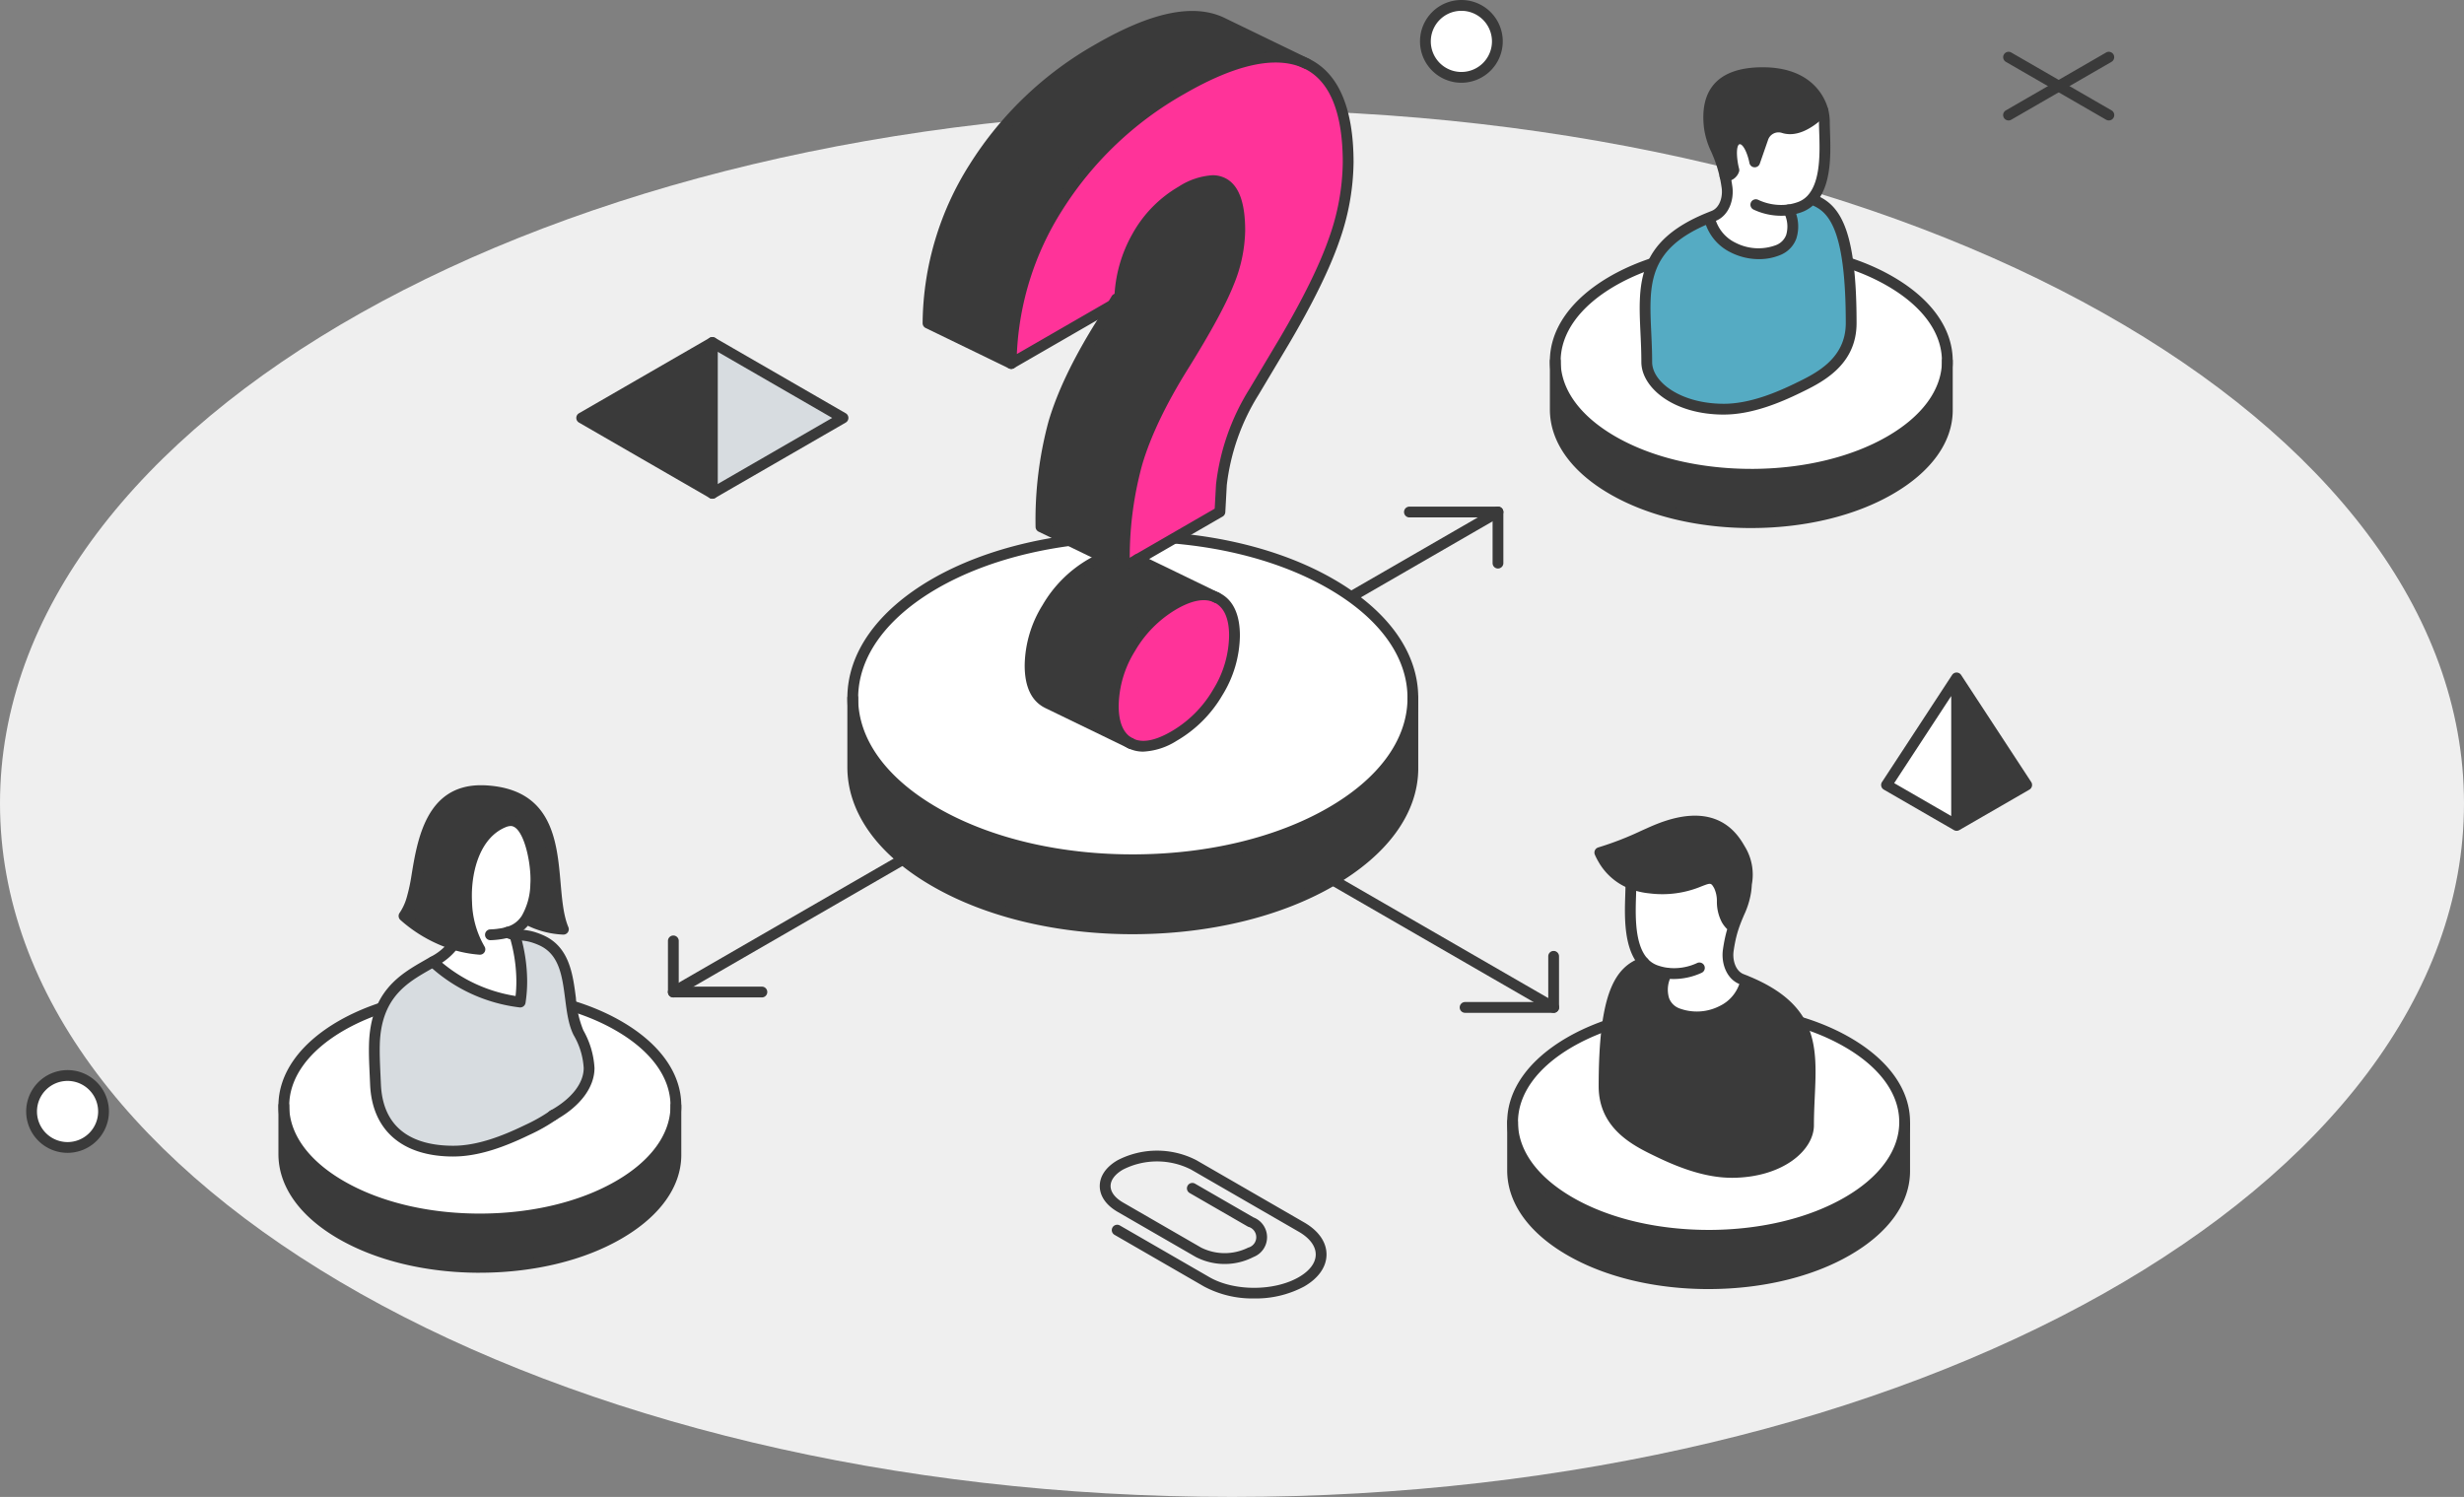 <svg xmlns="http://www.w3.org/2000/svg" width="503.531" height="305.934" viewBox="0 0 503.531 305.934">
  <rect x="0" y="0" width="503.531" height="305.934" fill="#808080" stroke="none"/>
  <g id="Grupo_5739" data-name="Grupo 5739" transform="translate(-261.083 -3993.239)">
    <path id="Trazado_21650" data-name="Trazado 21650" d="M251.765,0C390.812,0,503.531,63.46,503.531,141.742S390.812,283.483,251.765,283.483,0,220.023,0,141.742,112.719,0,251.765,0Z" transform="translate(261.083 4015.689)" fill="#efefef"/>
    <g id="Grupo_5550" data-name="Grupo 5550" transform="translate(266.433 3993.24)">
      <path id="Trazado_20419" data-name="Trazado 20419" d="M252.443,603.142a1.1,1.1,0,0,1-.551-2.058l49.9-28.808a1.1,1.1,0,1,1,1.1,1.91l-49.9,28.809a1.094,1.094,0,0,1-.55.147" transform="translate(-120.194 -399.297)" fill="#3a3a3a"/>
      <path id="Trazado_20420" data-name="Trazado 20420" d="M270.536,599.431H252.443a1.1,1.1,0,0,1-1.1-1.1V587.882a1.1,1.1,0,0,1,2.206,0v9.343h16.991a1.1,1.1,0,0,1,0,2.206" transform="translate(-120.194 -395.586)" fill="#3a3a3a"/>
      <path id="Trazado_20421" data-name="Trazado 20421" d="M336.182,555.744a1.1,1.1,0,0,1-.553-2.058l63.572-36.7a1.1,1.1,0,0,1,1.1,1.91l-63.572,36.7a1.1,1.1,0,0,1-.55.148" transform="translate(-98.985 -413.301)" fill="#3a3a3a"/>
      <path id="Trazado_20422" data-name="Trazado 20422" d="M390.562,529.488a1.1,1.1,0,0,1-1.1-1.1v-9.343H372.469a1.1,1.1,0,0,1,0-2.206h18.094a1.1,1.1,0,0,1,1.1,1.1v10.446a1.1,1.1,0,0,1-1.1,1.1" transform="translate(-89.794 -413.3)" fill="#3a3a3a"/>
      <path id="Trazado_20423" data-name="Trazado 20423" d="M408.831,607.248a1.1,1.1,0,0,1-.55-.148l-63.572-36.7a1.1,1.1,0,0,1,1.1-1.91l63.571,36.7a1.1,1.1,0,0,1-.551,2.058" transform="translate(-96.686 -400.256)" fill="#3a3a3a"/>
      <path id="Trazado_20424" data-name="Trazado 20424" d="M399.64,601.942H381.547a1.1,1.1,0,0,1,0-2.206h16.992v-9.343a1.1,1.1,0,1,1,2.2,0v10.446a1.1,1.1,0,0,1-1.1,1.1" transform="translate(-87.495 -394.95)" fill="#3a3a3a"/>
      <path id="Trazado_20438" data-name="Trazado 20438" d="M353.293,652.068a20.922,20.922,0,0,1-10.237-2.445l-18.294-10.561a1.1,1.1,0,1,1,1.1-1.909l18.293,10.56c5.037,2.909,13.233,2.909,18.27,0,2.232-1.288,3.46-2.935,3.46-4.637s-1.228-3.349-3.46-4.637L340.4,625.721a15.367,15.367,0,0,0-13.885,0c-1.646.95-2.552,2.147-2.552,3.371s.906,2.421,2.552,3.371l15.968,9.219a10.782,10.782,0,0,0,9.591,0,2.2,2.2,0,0,0,0-4.264l-11.956-6.9a1.1,1.1,0,0,1,1.1-1.911l11.956,6.9a4.337,4.337,0,0,1,0,8.085,12.861,12.861,0,0,1-11.8,0l-15.968-9.219c-2.356-1.36-3.655-3.236-3.655-5.281s1.3-3.922,3.655-5.281a17.546,17.546,0,0,1,16.091,0l22.029,12.718c2.943,1.7,4.563,4.024,4.563,6.547s-1.62,4.848-4.563,6.547a20.93,20.93,0,0,1-10.238,2.445" transform="translate(-102.359 -386.701)" fill="#3a3a3a"/>
      <path id="Trazado_20439" data-name="Trazado 20439" d="M476.149,502.973v.331c-.066,5.816-4.046,11.609-11.734,16.042-7.683,4.448-17.705,6.7-27.783,6.779-10.426.081-20.911-2.184-28.864-6.779-7.832-4.514-11.742-10.432-11.742-16.358v-9.873c0,5.925,3.91,11.836,11.742,16.358,7.953,4.6,18.438,6.852,28.864,6.771,10.078-.081,20.1-2.331,27.783-6.771s11.6-10.227,11.734-16.057Z" transform="translate(-83.549 -419.308)" fill="#3a3a3a"/>
      <path id="Trazado_20440" data-name="Trazado 20440" d="M476.149,497.773v.316c-.132,5.831-4.046,11.623-11.734,16.058s-17.705,6.69-27.783,6.772c-10.426.079-20.911-2.177-28.864-6.772-7.832-4.522-11.742-10.432-11.742-16.358s3.91-11.845,11.727-16.368c15.66-9.021,41.023-9.021,56.669.022,7.837,4.516,11.742,10.425,11.727,16.329" transform="translate(-83.549 -423.983)" fill="#fff"/>
      <path id="Trazado_20441" data-name="Trazado 20441" d="M436.3,522.241c-10.895,0-21.124-2.451-28.864-6.922-7.927-4.578-12.292-10.727-12.292-17.313s4.36-12.74,12.277-17.322c15.945-9.185,41.862-9.175,57.773.021,7.933,4.571,12.295,10.708,12.277,17.285a1.447,1.447,0,0,0,0,.341c-.147,6.471-4.509,12.5-12.286,16.988-7.568,4.375-17.628,6.832-28.324,6.918l-.562,0m-.008-46.265c-10.054,0-20.107,2.206-27.769,6.62-7.205,4.168-11.174,9.641-11.174,15.41s3.974,11.236,11.189,15.4c7.539,4.355,17.6,6.69,28.3,6.623,10.321-.084,19.995-2.436,27.241-6.623,7.083-4.084,11.054-9.456,11.183-15.127,0-.045.005-.089.01-.133a1.34,1.34,0,0,1-.01-.16c.014-5.751-3.954-11.212-11.174-15.371-7.66-4.427-17.729-6.641-27.8-6.641" transform="translate(-83.771 -424.2)" fill="#3a3a3a"/>
      <path id="Trazado_20442" data-name="Trazado 20442" d="M436.3,527.455c-10.883,0-21.113-2.453-28.86-6.928-7.927-4.571-12.292-10.719-12.292-17.314V493.34a1.1,1.1,0,0,1,2.206,0v9.873c0,5.773,3.974,11.243,11.189,15.4,7.547,4.36,17.619,6.733,28.305,6.631,10.323-.083,20-2.438,27.239-6.629,7.149-4.122,11.12-9.485,11.184-15.1,0-.216,0-10.194,0-10.194a1.1,1.1,0,1,1,2.2,0c0,1.687,0,10.106,0,10.218-.073,6.425-4.437,12.458-12.286,16.983-7.565,4.38-17.625,6.84-28.324,6.927H436.3" transform="translate(-83.771 -419.535)" fill="#3a3a3a"/>
      <path id="Trazado_20443" data-name="Trazado 20443" d="M444.7,466.714c4.387,1.57,8.082,5.426,8.082,25.321,0,8.076-6.8,11.281-10.975,13.307-4.783,2.318-9.972,4.277-15.046,4.277-9.694,0-15.756-5.024-15.756-9.646,0-13.01-3.6-22.826,12.781-29.5l.063.148c1.46,6.3,9.094,8.554,14.028,6.471,3.327-1.412,3.639-5.107,2.117-8.2a11.03,11.03,0,0,0,2.228-.546,6.133,6.133,0,0,0,2.478-1.633" transform="translate(-79.838 -425.995)" fill="#55abc3"/>
      <path id="Trazado_20444" data-name="Trazado 20444" d="M437.347,472.546c1.523,3.093,1.211,6.789-2.117,8.2-4.934,2.084-12.568-.173-14.028-6.469l-.063-.148c.277-.112.554-.226.845-.337,2.2-.841,3.107-3.543,2.775-5.882-.118-.845-.257-1.613-.409-2.3a1.765,1.765,0,0,0,1.813-1.191s-1.53-5.785.886-6.353,3.37,4.665,3.37,4.665l1.7-4.893a3.359,3.359,0,0,1,4.193-2.077c1.731.548,4.36.139,8.055-3.459a9.213,9.213,0,0,1,.291,2.3c0,3.73.949,11.916-2.608,15.764A6.135,6.135,0,0,1,439.576,472a11.139,11.139,0,0,1-2.228.546" transform="translate(-77.188 -429.646)" fill="#fff"/>
      <path id="Trazado_20445" data-name="Trazado 20445" d="M427.074,459.638c-2.415.568-.886,6.353-.886,6.353a1.764,1.764,0,0,1-1.812,1.191c-1.045-4.769-2.761-6.437-3.183-9.827-.79-6.374,1.515-11.281,10.885-11.281,7.785,0,11.342,3.924,12.318,7.8-3.7,3.6-6.325,4.007-8.055,3.46a3.359,3.359,0,0,0-4.195,2.077l-1.7,4.893s-.962-5.225-3.37-4.665" transform="translate(-77.211 -431.223)" fill="#3a3a3a"/>
      <path id="Trazado_20446" data-name="Trazado 20446" d="M426.99,516.173c-10.415,0-16.86-5.58-16.86-10.749,0-2.045-.091-4.018-.179-5.926-.463-10.053-.863-18.734,13.651-24.593,0,0,.618-.251.862-.345,1.691-.647,2.332-2.9,2.078-4.7-.109-.779-.241-1.526-.393-2.223a27.1,27.1,0,0,0-1.746-5.192,16.608,16.608,0,0,1-1.455-4.734c-.486-3.932.213-6.995,2.079-9.106,2-2.265,5.333-3.413,9.9-3.413,10.386,0,12.872,6.606,13.387,8.629a10.531,10.531,0,0,1,.323,2.578c0,.567.023,1.238.048,1.983.129,3.906.318,9.6-2.029,13.322,4.64,2.35,7.456,8.121,7.456,25.78,0,8.678-7.172,12.154-11.456,14.232l-.14.068c-3.884,1.882-9.72,4.386-15.526,4.386m7.937-68.772c-3.909,0-6.684.9-8.248,2.667-1.43,1.618-1.949,4.1-1.543,7.374a14.422,14.422,0,0,0,1.295,4.141,28.87,28.87,0,0,1,1.871,5.585c.164.753.307,1.557.424,2.389.383,2.7-.687,6-3.474,7.065-.229.088-.823.33-.823.33-13.065,5.272-12.733,12.476-12.275,22.446.089,1.931.182,3.93.182,6.027,0,4.126,5.888,8.544,14.655,8.544,5.351,0,10.873-2.376,14.563-4.165l.139-.069c4.068-1.971,10.214-4.952,10.214-12.247,0-18.8-3.36-22.593-6.719-24.037a7.277,7.277,0,0,1-2.366,1.386,12.388,12.388,0,0,1-2.451.6,13.226,13.226,0,0,1-7.3-1.154,1.1,1.1,0,0,1,.909-2.01,11.012,11.012,0,0,0,6.088.978,10.081,10.081,0,0,0,2.009-.494,4.994,4.994,0,0,0,2.02-1.325l.03-.034c2.682-2.926,2.483-8.952,2.35-12.941-.025-.772-.048-1.469-.048-2.057a8.268,8.268,0,0,0-.257-2.034c-.533-2.094-2.7-6.967-11.249-6.967" transform="translate(-80.062 -431.445)" fill="#3a3a3a"/>
      <path id="Trazado_20447" data-name="Trazado 20447" d="M431.5,478.739a12.8,12.8,0,0,1-5.77-1.377,10.051,10.051,0,0,1-5.393-6.706,1.1,1.1,0,0,1,2.148-.5,7.829,7.829,0,0,0,4.247,5.24,10.233,10.233,0,0,0,8.277.465,3.57,3.57,0,0,0,2.055-2.075,6.066,6.066,0,0,0-.5-4.623,1.1,1.1,0,0,1,1.979-.973,8.165,8.165,0,0,1,.588,6.364,5.771,5.771,0,0,1-3.263,3.337,11.249,11.249,0,0,1-4.369.847" transform="translate(-77.398 -425.777)" fill="#3a3a3a"/>
      <path id="Trazado_20448" data-name="Trazado 20448" d="M423.939,466.93h-.019a1.1,1.1,0,0,1,.006-2.206h.013a.814.814,0,0,0,.632-.219c-.289-1.247-.856-4.356.185-6.091a2.538,2.538,0,0,1,1.617-1.2,2.62,2.62,0,0,1,2.069.377,4.963,4.963,0,0,1,1.578,1.933l.635-1.827a4.448,4.448,0,0,1,5.567-2.766c1.812.571,4.219-.533,6.954-3.2a1.1,1.1,0,0,1,1.539,1.579c-3.4,3.315-6.487,4.564-9.158,3.722a2.25,2.25,0,0,0-2.82,1.389l-1.7,4.89a1.1,1.1,0,0,1-2.126-.162c-.231-1.238-.9-3.21-1.678-3.716a.415.415,0,0,0-.357-.075.341.341,0,0,0-.228.192c-.526.879-.217,3.386.158,4.805a1.109,1.109,0,0,1,0,.565,2.878,2.878,0,0,1-2.866,2.01" transform="translate(-76.762 -429.869)" fill="#3a3a3a"/>
      <path id="Trazado_20449" data-name="Trazado 20449" d="M268.83,624.409c0,.11,0,.221,0,.332-.066,5.815-4.044,11.608-11.733,16.041-7.684,4.448-17.7,6.7-27.784,6.78-10.426.08-20.91-2.186-28.864-6.78-7.83-4.513-11.742-10.432-11.742-16.358v-9.873c0,5.925,3.911,11.836,11.742,16.359,7.955,4.595,18.438,6.85,28.864,6.77,10.08-.082,20.1-2.331,27.784-6.77s11.6-10.228,11.733-16.058Z" transform="translate(-136.057 -388.552)" fill="#3a3a3a"/>
      <path id="Trazado_20450" data-name="Trazado 20450" d="M268.83,619.21v.316c-.132,5.83-4.044,11.623-11.733,16.057s-17.7,6.69-27.784,6.771c-10.426.08-20.91-2.177-28.864-6.771-7.83-4.522-11.742-10.432-11.742-16.358s3.911-11.844,11.727-16.367c15.66-9.02,41.025-9.02,56.671.023,7.837,4.514,11.741,10.425,11.726,16.329" transform="translate(-136.057 -393.226)" fill="#fff"/>
      <path id="Trazado_20451" data-name="Trazado 20451" d="M228.978,643.676c-10.89,0-21.118-2.45-28.858-6.921-7.927-4.578-12.293-10.727-12.293-17.314s4.36-12.74,12.278-17.32c15.945-9.184,41.861-9.174,57.773.021,7.933,4.569,12.293,10.708,12.277,17.285a1.087,1.087,0,0,1-.011.157,1.127,1.127,0,0,1,.011.184c-.147,6.472-4.511,12.5-12.286,16.987-7.571,4.376-17.631,6.833-28.325,6.918l-.566,0m0-46.263c-10.053,0-20.106,2.206-27.769,6.619-7.205,4.168-11.174,9.643-11.174,15.41s3.974,11.237,11.19,15.4c7.54,4.355,17.587,6.706,28.3,6.623,10.319-.083,19.993-2.434,27.24-6.623,7.084-4.083,11.055-9.455,11.184-15.126a.973.973,0,0,1,.01-.134,1.121,1.121,0,0,1-.011-.159c.014-5.752-3.954-11.213-11.173-15.371-7.66-4.427-17.73-6.641-27.8-6.641" transform="translate(-136.28 -393.443)" fill="#3a3a3a"/>
      <path id="Trazado_20452" data-name="Trazado 20452" d="M228.984,648.892c-10.886,0-21.116-2.453-28.865-6.928-7.926-4.571-12.292-10.719-12.292-17.314v-9.873a1.1,1.1,0,1,1,2.206,0v9.873c0,5.774,3.974,11.244,11.189,15.4,7.547,4.36,17.6,6.729,28.305,6.632,10.323-.083,20-2.439,27.239-6.631,7.149-4.121,11.12-9.482,11.184-15.1,0-.216,0-10.193,0-10.193a1.1,1.1,0,1,1,2.206,0c0,1.686,0,10.105,0,10.217-.074,6.427-4.437,12.459-12.287,16.984-7.564,4.379-17.624,6.839-28.324,6.925h-.56" transform="translate(-136.28 -388.777)" fill="#3a3a3a"/>
      <path id="Trazado_20453" data-name="Trazado 20453" d="M240.074,623.5l.008.008c-.051.029-.1.066-.147.1a35.247,35.247,0,0,1-5.338,3c-4.25,2.058-8.831,3.835-13.359,4.2-.538.044-1.1.067-1.662.067-8.719,0-15.477-3.927-15.874-13.682-.117-2.824-.286-5.478-.227-7.971.242-11.189,7.006-14.137,11.969-17.063l.023.044a31.644,31.644,0,0,0,17.807,8.205,27.011,27.011,0,0,0,.323-4.227,33.115,33.115,0,0,0-1.456-9.551,18,18,0,0,1,3.6.479,14.216,14.216,0,0,1,1.9.706c7.234,3.291,4.815,13.513,7.557,18.881a16.38,16.38,0,0,1,2.162,7.2c0,3.925-3.183,7.308-7.279,9.609" transform="translate(-132.32 -395.623)" fill="#d7dce0"/>
      <path id="Trazado_20454" data-name="Trazado 20454" d="M225.305,563.189c17.384,1.226,11.9,19.6,15.572,28.276a17.135,17.135,0,0,1-7.587-2.118,14.554,14.554,0,0,0,1.934-6.968c.024-.347.036-.7.036-1.044,0-3.633-1.339-12.051-5.154-12.051a3.941,3.941,0,0,0-1.478.338c-5.427,2.253-7.558,8.962-7.558,15.013,0,.441.014.882.036,1.323a19.937,19.937,0,0,0,2.713,9.624,23.244,23.244,0,0,1-5.338-1.015,27.971,27.971,0,0,1-10.175-5.8,11.86,11.86,0,0,0,1.574-3.345,37.418,37.418,0,0,0,1.029-4.7c1.478-9.057,3.587-17.578,13.131-17.578.412,0,.831.014,1.265.044" transform="translate(-131.093 -401.572)" fill="#3a3a3a"/>
      <path id="Trazado_20455" data-name="Trazado 20455" d="M228.257,590.856a3.28,3.28,0,0,0,1.463.478v.007a33.111,33.111,0,0,1,1.456,9.551,27.024,27.024,0,0,1-.323,4.227,31.643,31.643,0,0,1-17.807-8.205l-.023-.044a12.256,12.256,0,0,0,4.265-3.537v-.007a23.224,23.224,0,0,0,5.336,1.014,19.92,19.92,0,0,1-2.712-9.623c-.023-.441-.036-.884-.036-1.323,0-6.051,2.131-12.761,7.557-15.014a3.965,3.965,0,0,1,1.478-.337c3.816,0,5.153,8.418,5.153,12.05,0,.345-.013.7-.036,1.044a14.609,14.609,0,0,1-1.933,6.969,7.013,7.013,0,0,1-.7.9,6.214,6.214,0,0,1-2.478,1.64c-.221.08-.449.147-.662.213" transform="translate(-129.898 -400.331)" fill="#fff"/>
      <path id="Trazado_20456" data-name="Trazado 20456" d="M224.043,596.907c-.025,0-.05,0-.076,0a24.739,24.739,0,0,1-5.588-1.06,29.245,29.245,0,0,1-10.578-6.028,1.1,1.1,0,0,1-.183-1.445,10.841,10.841,0,0,0,1.427-3.037,36.03,36.03,0,0,0,1-4.564c1.2-7.371,3.018-18.5,14.218-18.5.437,0,.882.014,1.343.048,13.26.934,14.18,11.446,14.92,19.9.3,3.436.585,6.684,1.588,9.049a1.108,1.108,0,0,1-.11,1.062,1.121,1.121,0,0,1-.956.47,18.4,18.4,0,0,1-7.215-1.81c-.068.08-.138.16-.211.237a7.33,7.33,0,0,1-2.91,1.927c-.241.088-.489.163-.722.233a11.142,11.142,0,0,1-1.738.368,16.454,16.454,0,0,1-2.063.184,1.1,1.1,0,0,1,0-2.206,14.7,14.7,0,0,0,1.775-.165,8.877,8.877,0,0,0,1.394-.295c.194-.059.4-.12.6-.193A5.152,5.152,0,0,0,232,589.719a5.773,5.773,0,0,0,.584-.751l.013-.018a13.458,13.458,0,0,0,1.746-6.426c.021-.321.034-.649.034-.969,0-4.358-1.615-10.947-4.051-10.947a2.9,2.9,0,0,0-1.055.253c-5.071,2.106-6.878,8.61-6.878,14,0,.422.014.845.035,1.267a18.972,18.972,0,0,0,2.538,9.08,1.1,1.1,0,0,1-.926,1.7m-14.076-8.139a26.874,26.874,0,0,0,9.064,4.969,23.139,23.139,0,0,0,3.029.722,23.207,23.207,0,0,1-1.831-8.223c-.024-.46-.039-.92-.039-1.379,0-6.1,2.164-13.51,8.238-16.032a4.993,4.993,0,0,1,1.9-.422c5.195,0,6.256,10.373,6.256,13.153,0,.37-.014.748-.039,1.119a17.15,17.15,0,0,1-1.5,6.436,15.65,15.65,0,0,0,4.453,1.32,44.8,44.8,0,0,1-1.167-8.031c-.736-8.4-1.5-17.087-12.88-17.888-.407-.029-.8-.043-1.187-.043-8.624,0-10.556,7.544-12.043,16.654a37.964,37.964,0,0,1-1.06,4.836,13.117,13.117,0,0,1-1.193,2.808" transform="translate(-131.316 -401.795)" fill="#3a3a3a"/>
      <path id="Trazado_20457" data-name="Trazado 20457" d="M219.8,631.8c-10.407,0-16.593-5.373-16.974-14.741-.025-.6-.053-1.188-.079-1.772-.1-2.195-.2-4.267-.15-6.268.237-10.945,6.394-14.475,11.342-17.311.4-.228.79-.452,1.169-.677a11.269,11.269,0,0,0,3.9-3.183,1.1,1.1,0,1,1,1.852,1.2,13.079,13.079,0,0,1-4.63,3.888c-.388.229-.787.459-1.192.691-4.7,2.694-10.025,5.746-10.235,15.448-.045,1.925.049,3.962.148,6.116q.041.882.08,1.783c.424,10.435,8.268,12.625,14.771,12.625.529,0,1.058-.021,1.572-.064,3.7-.3,7.819-1.6,12.968-4.1l.1-.048a33.619,33.619,0,0,0,5.075-2.855c.031-.023.064-.043.1-.061a1.45,1.45,0,0,1,.147-.1,1.1,1.1,0,1,1,1.1,1.912c-.025.02-.054.039-.083.058a35.565,35.565,0,0,1-5.37,3.027l-.1.048c-5.4,2.617-9.771,3.987-13.75,4.311-.573.046-1.162.07-1.751.07" transform="translate(-132.543 -395.443)" fill="#3a3a3a"/>
      <path id="Trazado_20458" data-name="Trazado 20458" d="M226.866,588.05a1.186,1.186,0,0,1-.133,0,4.29,4.29,0,0,1-1.94-.657,1.1,1.1,0,0,1,1.217-1.84,2.194,2.194,0,0,0,.988.3,1.1,1.1,0,0,1-.132,2.2" transform="translate(-127.042 -395.944)" fill="#3a3a3a"/>
      <path id="Trazado_20459" data-name="Trazado 20459" d="M234.377,624.9a1.1,1.1,0,0,1-.966-.554,1.088,1.088,0,0,1,.4-1.491l.041-.023c.031-.022.078-.049.11-.069,4.269-2.4,6.716-5.551,6.716-8.648a14.915,14.915,0,0,0-2.04-6.695c-1.059-2.073-1.39-4.646-1.742-7.371-.605-4.7-1.178-9.136-5.29-11.007a13.219,13.219,0,0,0-1.751-.652,10.576,10.576,0,0,0-2.446-.364c-.341-.02-.664-.045-.97-.081a1.1,1.1,0,1,1,.263-2.186c.266.03.549.049.847.066a12.634,12.634,0,0,1,2.928.447,15.8,15.8,0,0,1,2.043.76c5.229,2.381,5.938,7.881,6.565,12.735a21.509,21.509,0,0,0,1.518,6.647,17.5,17.5,0,0,1,2.282,7.7c0,3.908-2.842,7.75-7.8,10.549-.054.034-.1.063-.158.094a1.119,1.119,0,0,1-.548.142" transform="translate(-126.747 -395.846)" fill="#3a3a3a"/>
      <path id="Trazado_20460" data-name="Trazado 20460" d="M231.072,601.738a1.014,1.014,0,0,1-.123-.008,32.954,32.954,0,0,1-18.431-8.487,1.1,1.1,0,1,1,1.491-1.625,30.836,30.836,0,0,0,16.116,7.782,26.571,26.571,0,0,0,.165-2.992,32.209,32.209,0,0,0-1.409-9.231,1.154,1.154,0,0,1-.046-.321,1.1,1.1,0,0,1,2.177-.257,34.443,34.443,0,0,1,1.484,9.808,28.26,28.26,0,0,1-.337,4.4,1.1,1.1,0,0,1-1.088.93" transform="translate(-130.117 -395.846)" fill="#3a3a3a"/>
      <path id="Trazado_20461" data-name="Trazado 20461" d="M469.188,627.073c0,.11,0,.221,0,.331-.066,5.817-4.043,11.609-11.733,16.042s-17.7,6.7-27.784,6.779c-10.426.08-20.91-2.185-28.864-6.779-7.83-4.513-11.742-10.432-11.742-16.358v-9.873c0,5.925,3.911,11.836,11.742,16.359,7.955,4.594,18.438,6.85,28.864,6.77,10.08-.082,20.1-2.331,27.784-6.77s11.6-10.228,11.733-16.058Z" transform="translate(-85.312 -387.877)" fill="#3a3a3a"/>
      <path id="Trazado_20462" data-name="Trazado 20462" d="M469.188,621.874v.316c-.132,5.83-4.043,11.623-11.733,16.057s-17.7,6.69-27.784,6.771c-10.426.08-20.91-2.177-28.864-6.771-7.83-4.522-11.742-10.432-11.742-16.358s3.911-11.845,11.727-16.366c15.66-9.021,41.025-9.021,56.671.023,7.837,4.513,11.741,10.425,11.726,16.329" transform="translate(-85.312 -392.551)" fill="#fff"/>
      <path id="Trazado_20463" data-name="Trazado 20463" d="M429.341,646.34c-10.892,0-21.123-2.45-28.863-6.92-7.927-4.578-12.293-10.727-12.293-17.314s4.36-12.741,12.277-17.32c15.947-9.185,41.863-9.174,57.775.021,7.933,4.57,12.293,10.706,12.277,17.284a1.29,1.29,0,0,0,0,.342c-.147,6.472-4.511,12.5-12.286,16.987-7.57,4.375-17.63,6.833-28.325,6.918-.187,0-.375,0-.561,0m-.008-46.263c-10.052,0-20.106,2.206-27.769,6.619-7.205,4.168-11.173,9.643-11.173,15.41s3.974,11.237,11.189,15.4c7.538,4.354,17.61,6.686,28.3,6.623,10.319-.083,19.993-2.435,27.24-6.623,7.083-4.082,11.055-9.455,11.184-15.127a1.183,1.183,0,0,1,.01-.133,1.1,1.1,0,0,1-.011-.158c.015-5.753-3.954-11.214-11.174-15.373-7.659-4.427-17.729-6.641-27.8-6.641" transform="translate(-85.534 -392.768)" fill="#3a3a3a"/>
      <path id="Trazado_20464" data-name="Trazado 20464" d="M429.344,651.552c-10.886,0-21.116-2.451-28.865-6.927-7.927-4.572-12.292-10.72-12.292-17.315v-9.872a1.1,1.1,0,1,1,2.206,0v9.872c0,5.774,3.973,11.245,11.189,15.4,7.546,4.36,17.608,6.731,28.3,6.63,10.324-.082,20-2.436,27.24-6.629,7.149-4.122,11.12-9.482,11.183-15.1,0-.194,0-10.193,0-10.193h2.206c0,1.035,0,10.1,0,10.214-.073,6.431-4.435,12.463-12.286,16.988-7.565,4.379-17.625,6.84-28.325,6.927h-.559" transform="translate(-85.534 -388.101)" fill="#3a3a3a"/>
      <path id="Trazado_20465" data-name="Trazado 20465" d="M431.914,573.769a9.916,9.916,0,0,1,1.346,7.176c-.023.476-.069.976-.133,1.476-.351,2.756-1.537,4.375-2.537,7.441a5.555,5.555,0,0,1-1.4-1.617c-1.382-2.39-.39-4.919-1.574-6.971-2.263-3.911-3.7,1.529-14.028.521a14.225,14.225,0,0,1-3.94-.94,11.445,11.445,0,0,1-5.682-4.992,13.32,13.32,0,0,1-.669-1.31,75.313,75.313,0,0,0,10.132-4c6.528-2.913,13.653-4.366,17.938,2.3.184.287.367.589.551.912" transform="translate(-81.708 -400.315)" fill="#3a3a3a"/>
      <path id="Trazado_20466" data-name="Trazado 20466" d="M432.923,595.079l.059-.147c16.38,6.675,12.785,16.489,12.785,29.5,0,4.623-6.065,9.645-15.762,9.645-5.073,0-10.264-1.955-15.043-4.271-4.182-2.029-10.976-5.235-10.976-13.315,0-19.894,3.7-23.746,8.087-25.32a6.132,6.132,0,0,0,2.478,1.64,11.337,11.337,0,0,0,2.228.543c-1.523,3.1-1.214,6.787,2.117,8.2,4.933,2.088,12.565-.169,14.028-6.469" transform="translate(-81.533 -394.474)" fill="#3a3a3a"/>
      <path id="Trazado_20467" data-name="Trazado 20467" d="M431.9,598.395v.008l-.059.147c-1.463,6.3-9.1,8.557-14.028,6.469-3.33-1.411-3.639-5.1-2.117-8.2a11.363,11.363,0,0,1-2.228-.543,6.132,6.132,0,0,1-2.478-1.641c-3.558-3.845-2.609-12.029-2.609-15.762,0-.133,0-.257.008-.39a14.207,14.207,0,0,0,3.94.94c10.322,1.008,11.763-4.433,14.028-.521,1.183,2.052.19,4.581,1.573,6.971a5.539,5.539,0,0,0,1.4,1.617,22.634,22.634,0,0,0-.647,2.389c-.15.692-.287,1.456-.4,2.3-.331,2.337.569,5.044,2.771,5.88.295.112.566.222.846.332" transform="translate(-80.449 -397.944)" fill="#fff"/>
      <path id="Trazado_20468" data-name="Trazado 20468" d="M417.426,598.043a12.27,12.27,0,0,1-1.659-.112,12.6,12.6,0,0,1-2.441-.6A7.266,7.266,0,0,1,410.4,595.4c-3.307-3.591-3.092-10.175-2.948-14.53.024-.743.046-1.414.046-1.98,0-.153,0-.3.009-.45a1.1,1.1,0,1,1,2.2.119c-.006.113,0,.218,0,.331,0,.586-.023,1.282-.048,2.052-.132,4-.33,10.038,2.366,12.963a5,5,0,0,0,2.038,1.35,10.328,10.328,0,0,0,2,.489,11.116,11.116,0,0,0,6.091-.979,1.1,1.1,0,1,1,.9,2.013,13.706,13.706,0,0,1-5.631,1.263" transform="translate(-80.672 -397.961)" fill="#3a3a3a"/>
      <path id="Trazado_20469" data-name="Trazado 20469" d="M420.65,603.2a11.252,11.252,0,0,1-4.37-.85,5.762,5.762,0,0,1-3.265-3.335,8.169,8.169,0,0,1,.586-6.365,1.1,1.1,0,0,1,1.98.974,5.976,5.976,0,0,0-.5,4.622,3.569,3.569,0,0,0,2.058,2.074,10.216,10.216,0,0,0,8.268-.459,7.837,7.837,0,0,0,4.255-5.246,1.1,1.1,0,1,1,2.148.5,10.053,10.053,0,0,1-5.4,6.712,12.788,12.788,0,0,1-5.759,1.374" transform="translate(-79.348 -394.256)" fill="#3a3a3a"/>
      <path id="Trazado_20470" data-name="Trazado 20470" d="M430.4,641.239c-5.809,0-11.642-2.5-15.523-4.382l-.137-.065c-4.287-2.079-11.462-5.558-11.462-14.241,0-19.318,3.374-24.408,8.818-26.359a1.1,1.1,0,1,1,.744,2.075c-3.559,1.277-7.357,4.31-7.357,24.283,0,7.3,6.15,10.282,10.219,12.256l.137.065c3.685,1.787,9.2,4.162,14.561,4.162,8.769,0,14.66-4.418,14.66-8.544,0-2.089.091-4.078.179-6,.454-9.956.782-17.15-12.277-22.472a.885.885,0,0,1-.1-.048s-.486-.193-.721-.281c-2.786-1.059-3.856-4.358-3.473-7.067.117-.836.258-1.637.419-2.381.135-.625.287-1.221.46-1.8a6.507,6.507,0,0,1-1.1-1.424,9.019,9.019,0,0,1-1.011-4.229,6.124,6.124,0,0,0-.559-2.736c-.647-1.118-.683-1.1-2.579-.373a20.792,20.792,0,0,1-10.6,1.443,15.415,15.415,0,0,1-4.25-1.018,12.551,12.551,0,0,1-6.22-5.458,14.052,14.052,0,0,1-.724-1.416,1.1,1.1,0,0,1,.711-1.509,63.738,63.738,0,0,0,8.765-3.4l1.216-.543c3.376-1.505,13.656-6.09,19.313,2.713.194.3.387.619.582.959a11.014,11.014,0,0,1,1.485,7.861c-.023.46-.068.958-.135,1.48a17.052,17.052,0,0,1-1.466,4.771c-.368.867-.748,1.763-1.108,2.852-.006.016-.011.031-.016.048a22.205,22.205,0,0,0-.609,2.254c-.149.69-.281,1.436-.39,2.219-.254,1.8.385,4.059,2.072,4.7.243.094.86.337.86.337.041.017.081.035.122.056,14.388,5.909,13.993,14.559,13.537,24.572-.086,1.9-.177,3.861-.177,5.9,0,5.17-6.448,10.748-16.865,10.748m-4.394-62.275c.977,0,1.91.474,2.782,1.98a7.968,7.968,0,0,1,.85,3.706,7.055,7.055,0,0,0,.724,3.265l.043.075c.185-.462.368-.894.54-1.3a14.906,14.906,0,0,0,1.31-4.188c.063-.5.1-.964.124-1.388a.991.991,0,0,1,.021-.172,8.888,8.888,0,0,0-1.222-6.405c-.176-.306-.348-.593-.523-.865-3.2-4.986-8.312-5.568-16.562-1.89l-1.212.54a74.524,74.524,0,0,1-7.79,3.131l.044.075a10.407,10.407,0,0,0,5.146,4.526,13.167,13.167,0,0,0,3.636.865,18.829,18.829,0,0,0,9.588-1.3,7.306,7.306,0,0,1,2.5-.653" transform="translate(-81.931 -400.537)" fill="#3a3a3a"/>
      <path id="Trazado_20477" data-name="Trazado 20477" d="M285.282,505.487l-26.7,15.412V490.076Z" transform="translate(-118.359 -420.078)" fill="#d7dce0"/>
      <path id="Trazado_20478" data-name="Trazado 20478" d="M263.979,490.076V520.9l-26.7-15.411Z" transform="translate(-123.754 -420.078)" fill="#3a3a3a"/>
      <path id="Trazado_20479" data-name="Trazado 20479" d="M264.2,522.225a1.108,1.108,0,0,1-.55-.148l-26.7-15.411a1.1,1.1,0,0,1,0-1.91l26.7-15.412a1.1,1.1,0,0,1,1.1,0l26.7,15.412a1.1,1.1,0,0,1,0,1.91l-26.7,15.411a1.106,1.106,0,0,1-.551.148M239.71,505.71,264.2,519.847l24.493-14.137L264.2,491.572Z" transform="translate(-123.977 -420.301)" fill="#3a3a3a"/>
      <path id="Trazado_20480" data-name="Trazado 20480" d="M258.806,522.224a1.1,1.1,0,0,1-1.1-1.1V490.3a1.1,1.1,0,1,1,2.206,0v30.823a1.1,1.1,0,0,1-1.1,1.1" transform="translate(-118.582 -420.301)" fill="#3a3a3a"/>
      <path id="Trazado_20481" data-name="Trazado 20481" d="M382.2,435.1a7.352,7.352,0,1,1-7.352,7.352A7.352,7.352,0,0,1,382.2,435.1" transform="translate(-88.912 -434.001)" fill="#fff"/>
      <path id="Trazado_20482" data-name="Trazado 20482" d="M382.425,451.133a8.455,8.455,0,1,1,8.456-8.454,8.464,8.464,0,0,1-8.456,8.454m0-14.7a6.249,6.249,0,1,0,6.25,6.249,6.255,6.255,0,0,0-6.25-6.249" transform="translate(-89.135 -434.224)" fill="#3a3a3a"/>
      <path id="Trazado_20483" data-name="Trazado 20483" d="M154.929,609.606a7.352,7.352,0,1,1-7.352,7.352,7.352,7.352,0,0,1,7.352-7.352" transform="translate(-146.474 -389.804)" fill="#fff"/>
      <path id="Trazado_20484" data-name="Trazado 20484" d="M155.152,625.635a8.455,8.455,0,1,1,8.456-8.455,8.464,8.464,0,0,1-8.456,8.455m0-14.7a6.249,6.249,0,1,0,6.25,6.249,6.255,6.255,0,0,0-6.25-6.249" transform="translate(-146.697 -390.027)" fill="#3a3a3a"/>
      <path id="Trazado_20485" data-name="Trazado 20485" d="M395.936,562.139c0,.158,0,.316,0,.472-.094,8.309-5.776,16.583-16.763,22.917-10.975,6.354-25.291,9.569-39.69,9.684-14.894.115-29.871-3.121-41.235-9.684-11.185-6.448-16.773-14.9-16.773-23.369v-14.1c0,8.465,5.587,16.909,16.773,23.367,11.365,6.565,26.341,9.789,41.235,9.674,14.4-.116,28.715-3.329,39.69-9.674s16.573-14.608,16.763-22.939Z" transform="translate(-112.561 -405.393)" fill="#3a3a3a"/>
      <path id="Trazado_20486" data-name="Trazado 20486" d="M395.936,554.711v.451c-.189,8.331-5.776,16.606-16.763,22.939s-25.291,9.557-39.69,9.674c-14.894.115-29.871-3.109-41.235-9.674-11.185-6.458-16.773-14.9-16.773-23.367s5.587-16.92,16.753-23.381c22.371-12.886,58.606-12.886,80.955.033,11.2,6.448,16.774,14.893,16.753,23.326" transform="translate(-112.561 -412.071)" fill="#fff"/>
      <path id="Trazado_20487" data-name="Trazado 20487" d="M338.911,589.1c-15.475,0-30-3.477-40.991-9.823-11.172-6.451-17.324-15.089-17.324-24.323s6.145-17.879,17.3-24.335c22.648-13.047,59.459-13.031,82.059.031,11.181,6.439,17.327,15.063,17.3,24.282a1.087,1.087,0,0,1-.024.224,1.112,1.112,0,0,1,.024.252c-.207,9.074-6.355,17.551-17.315,23.869-10.744,6.21-25.034,9.7-40.231,9.821-.268,0-.536,0-.8,0m0-66.084c-14.448,0-28.9,3.171-39.905,9.512-10.446,6.044-16.2,14.008-16.2,22.425s5.763,16.373,16.222,22.414c10.841,6.263,25.294,9.658,40.674,9.525,14.824-.119,28.726-3.5,39.149-9.525,10.267-5.919,16.023-13.735,16.211-22.009a1.157,1.157,0,0,1,.023-.2,1.05,1.05,0,0,1-.023-.228c.02-8.394-5.732-16.34-16.2-22.37-11.008-6.362-25.478-9.544-39.949-9.544" transform="translate(-112.784 -412.287)" fill="#3a3a3a"/>
      <path id="Trazado_20488" data-name="Trazado 20488" d="M338.913,596.546c-15.467,0-30-3.48-40.993-9.834-11.172-6.439-17.324-15.078-17.324-24.324v-14.1a1.1,1.1,0,1,1,2.206,0v14.1c0,8.423,5.76,16.383,16.22,22.414,10.853,6.269,25.286,9.668,40.675,9.536,14.83-.118,28.733-3.505,39.147-9.534,10.362-5.974,16.12-13.779,16.212-21.976,0-.206,0-9.619,0-14.567a1.1,1.1,0,1,1,2.206,0c0,1.476,0,14.429,0,14.589-.1,9.009-6.253,17.482-17.315,23.86-10.738,6.218-25.028,9.708-40.231,9.831-.267,0-.536,0-.8,0" transform="translate(-112.784 -405.62)" fill="#3a3a3a"/>
      <path id="Trazado_20489" data-name="Trazado 20489" d="M354.123,438.31l17,8.244c-.148-.071-.3-.139-.465-.209q-8.933-3.9-25.138,5.463a71.081,71.081,0,0,0-25.329,24.169,60.2,60.2,0,0,0-9.447,31.853l-17-8.244a60.111,60.111,0,0,1,9.442-31.852,71.072,71.072,0,0,1,25.334-24.176c10.794-6.239,19.234-8.17,25.139-5.463.149.068.311.143.464.214" transform="translate(-109.454 -433.545)" fill="#3a3a3a"/>
      <path id="Trazado_20490" data-name="Trazado 20490" d="M345.088,531.8a1.226,1.226,0,0,1,.163.071c2.306,1.219,3.474,3.791,3.474,7.714a22.469,22.469,0,0,1-3.408,11.549,24.633,24.633,0,0,1-8.977,8.973q-5.418,3.13-8.78,1.5l-.2-.1c-2.256-1.209-3.4-3.749-3.4-7.616a22.739,22.739,0,0,1,3.479-11.733,24.615,24.615,0,0,1,8.9-8.962q5.157-2.978,8.544-1.5Z" transform="translate(-101.801 -409.659)" fill="#f39"/>
      <path id="Trazado_20491" data-name="Trazado 20491" d="M332.373,525.51l15.947,7.729q-3.4-1.478-8.545,1.494a24.628,24.628,0,0,0-8.9,8.963,22.755,22.755,0,0,0-3.479,11.733c0,3.866,1.143,6.407,3.4,7.616L313.978,554.9a1.034,1.034,0,0,0-.188-.1c-2.271-1.21-3.4-3.76-3.4-7.621a22.723,22.723,0,0,1,3.479-11.734,24.605,24.605,0,0,1,8.9-8.957,17.448,17.448,0,0,1,2.817-1.342l4.029,1.954Z" transform="translate(-105.237 -411.195)" fill="#3a3a3a"/>
      <path id="Trazado_20492" data-name="Trazado 20492" d="M328.065,525.5l-.076.041a5.356,5.356,0,0,0-.587-.362Z" transform="translate(-100.929 -411.187)" fill="#fff"/>
      <path id="Trazado_20493" data-name="Trazado 20493" d="M367.69,444.877c-.148-.071-.3-.138-.465-.209q-8.937-3.888-25.138,5.463A71.1,71.1,0,0,0,316.758,474.3a60.194,60.194,0,0,0-9.447,31.852l22.165-12.79a27.373,27.373,0,0,1,3.561-13.156,24.193,24.193,0,0,1,9.05-9.253q11.913-6.88,11.926,8.055a29.1,29.1,0,0,1-2.3,10.733q-2.3,5.792-9.2,16.9-6.924,11.1-9.514,19.941a72.327,72.327,0,0,0-2.57,18.645c-.02.836-.031,1.683-.031,2.55l2.683-1.55a5.224,5.224,0,0,0-.586-.362l.663.321,16.8-9.708.306-5.566q.842-9.144,6.652-18.941L363.1,501.6q7.262-12.319,10.163-20.665a48.364,48.364,0,0,0,2.9-15.854q0-16.07-8.478-20.2" transform="translate(-106.018 -431.868)" fill="#f39"/>
      <path id="Trazado_20494" data-name="Trazado 20494" d="M340.858,465.85a24.206,24.206,0,0,0-9.05,9.254,27.37,27.37,0,0,0-3.561,13.156l-1.409.816c-.79,1.332-1.647,2.73-2.57,4.215q-6.911,11.093-9.509,19.935a75.67,75.67,0,0,0-2.6,21.2l17,8.243c0-.866.011-1.713.031-2.55a72.278,72.278,0,0,1,2.572-18.645q2.585-8.83,9.512-19.941,6.911-11.1,9.2-16.9a29.124,29.124,0,0,0,2.3-10.733q0-14.936-11.926-8.055" transform="translate(-104.789 -426.763)" fill="#3a3a3a"/>
      <path id="Trazado_20495" data-name="Trazado 20495" d="M330.617,549.1a1.1,1.1,0,0,1-1.1-1.1c0-.876.011-1.731.031-2.578a74.017,74.017,0,0,1,2.616-18.931c1.748-5.967,4.991-12.768,9.636-20.211,4.539-7.289,7.6-12.915,9.113-16.719a28.179,28.179,0,0,0,2.223-10.327c0-4.666-.927-7.668-2.681-8.68-1.61-.931-4.163-.4-7.591,1.58a23.2,23.2,0,0,0-8.641,8.842,26.412,26.412,0,0,0-3.419,12.637,1.1,1.1,0,0,1-.551.931l-22.164,12.788a1.1,1.1,0,0,1-1.654-.965,61.553,61.553,0,0,1,9.615-32.426,72.5,72.5,0,0,1,25.712-24.54c11.069-6.4,19.861-8.254,26.131-5.519.218.1.363.159.505.228,6.037,2.926,9.1,10.056,9.1,21.193a49.636,49.636,0,0,1-2.963,16.217c-1.948,5.6-5.4,12.623-10.253,20.862l-6.191,10.376a44.517,44.517,0,0,0-6.5,18.478l-.3,5.524a1.1,1.1,0,0,1-.549.895l-19.564,11.3a1.108,1.108,0,0,1-.551.147m18.023-81.2a5.718,5.718,0,0,1,2.915.746c2.545,1.47,3.784,4.933,3.784,10.59a30.337,30.337,0,0,1-2.38,11.142c-1.554,3.924-4.681,9.668-9.291,17.07-4.539,7.275-7.7,13.892-9.391,19.669a71.781,71.781,0,0,0-2.528,18.36c0,.2-.009.4-.013.6l17.374-10.035.274-4.969a46.71,46.71,0,0,1,6.8-19.443l6.19-10.373c4.78-8.11,8.168-15,10.068-20.462a47.448,47.448,0,0,0,2.841-15.493c0-10.219-2.644-16.681-7.857-19.209-.118-.056-.237-.109-.363-.164-5.654-2.468-13.777-.647-24.207,5.382a70.322,70.322,0,0,0-24.944,23.8,59.507,59.507,0,0,0-9.232,29.332l19.93-11.5a28.5,28.5,0,0,1,3.686-13.053,25.382,25.382,0,0,1,9.456-9.664,14.4,14.4,0,0,1,6.883-2.326" transform="translate(-106.241 -432.089)" fill="#3a3a3a"/>
      <path id="Trazado_20496" data-name="Trazado 20496" d="M329.584,563.37a6.835,6.835,0,0,1-3.009-.662,1.1,1.1,0,1,1,.961-1.985c1.882.911,4.489.419,7.746-1.463a23.646,23.646,0,0,0,8.581-8.58,21.493,21.493,0,0,0,3.255-10.988c0-3.459-.975-5.727-2.89-6.74a1.142,1.142,0,0,1-.628-1.439,1.066,1.066,0,0,1,1.387-.631l-.4,1.026.424-1.019a1.94,1.94,0,0,1,.311.146c2.639,1.395,4.005,4.317,4.005,8.657a23.667,23.667,0,0,1-3.561,12.112,25.835,25.835,0,0,1-9.376,9.366,14,14,0,0,1-6.8,2.2" transform="translate(-101.296 -409.762)" fill="#3a3a3a"/>
      <path id="Trazado_20497" data-name="Trazado 20497" d="M327.577,562.835a1.1,1.1,0,0,1-.52-.13c-2.639-1.415-3.979-4.3-3.979-8.589a23.925,23.925,0,0,1,3.634-12.3,25.855,25.855,0,0,1,9.3-9.354c3.733-2.154,6.943-2.677,9.534-1.55a1.1,1.1,0,0,1-.879,2.023c-1.916-.833-4.457-.348-7.553,1.439a23.667,23.667,0,0,0-8.506,8.572,21.757,21.757,0,0,0-3.324,11.168c0,3.408.948,5.644,2.816,6.645a1.1,1.1,0,0,1-.523,2.074" transform="translate(-102.024 -409.881)" fill="#3a3a3a"/>
      <path id="Trazado_20498" data-name="Trazado 20498" d="M310.969,509.16a1.1,1.1,0,0,1-.48-.11l-17-8.244a1.1,1.1,0,0,1-.622-1,61.474,61.474,0,0,1,9.61-32.427,72.493,72.493,0,0,1,25.717-24.545c11.36-6.566,19.913-8.372,26.15-5.512l17.489,8.47a1.1,1.1,0,0,1-.964,1.984l-17.447-8.45c-5.459-2.5-13.575-.679-24.125,5.418a70.344,70.344,0,0,0-24.949,23.8,59.329,59.329,0,0,0-9.265,30.584l16.372,7.937a1.1,1.1,0,0,1-.483,2.1" transform="translate(-109.677 -433.772)" fill="#3a3a3a"/>
      <path id="Trazado_20499" data-name="Trazado 20499" d="M331.218,564.474a1.1,1.1,0,0,1-.481-.11L313.72,556.12a.886.886,0,0,1-.13-.075.856.856,0,0,1-.1-.046c-2.641-1.407-3.98-4.3-3.98-8.594a23.882,23.882,0,0,1,3.635-12.3,25.807,25.807,0,0,1,9.292-9.348,18.436,18.436,0,0,1,2.993-1.424,1.1,1.1,0,1,1,.748,2.074,16.414,16.414,0,0,0-2.634,1.257,23.644,23.644,0,0,0-8.5,8.569,21.742,21.742,0,0,0-3.325,11.17c0,3.443.91,5.611,2.779,6.629a1.924,1.924,0,0,1,.247.129l16.957,8.216a1.1,1.1,0,0,1-.48,2.1" transform="translate(-105.46 -411.418)" fill="#3a3a3a"/>
      <path id="Trazado_20500" data-name="Trazado 20500" d="M344.3,534.593a1.093,1.093,0,0,1-.48-.11l-16.151-7.83a1.1,1.1,0,1,1,.962-1.985l16.15,7.83a1.1,1.1,0,0,1-.481,2.1" transform="translate(-101.018 -411.345)" fill="#3a3a3a"/>
      <path id="Trazado_20501" data-name="Trazado 20501" d="M329.388,539.11a1.1,1.1,0,0,1-.481-.11l-17-8.244a1.1,1.1,0,0,1-.622-.993,77.163,77.163,0,0,1,2.641-21.513c1.741-5.94,4.98-12.74,9.631-20.206.917-1.475,3.059-5.029,3.279-5.405a1.1,1.1,0,1,1,1.9,1.11c-.246.422-2.38,3.962-3.312,5.46-4.544,7.3-7.7,13.913-9.386,19.664a74.014,74.014,0,0,0-2.55,20.2l16.379,7.942a1.1,1.1,0,0,1-.481,2.094" transform="translate(-105.012 -422.1)" fill="#3a3a3a"/>
      <path id="Trazado_20502" data-name="Trazado 20502" d="M461.463,544.773l14.321,21.872-14.321,8.269Z" transform="translate(-66.975 -406.225)" fill="#3a3a3a"/>
      <path id="Trazado_20503" data-name="Trazado 20503" d="M464.357,544.773v30.141l-14.32-8.269Z" transform="translate(-69.869 -406.225)" fill="#fff"/>
      <path id="Trazado_20504" data-name="Trazado 20504" d="M464.581,576.239a1.09,1.09,0,0,1-.568-.157l-14.3-8.258a1.1,1.1,0,0,1-.371-1.56l14.306-21.852a1.127,1.127,0,0,1,.241-.273,1.316,1.316,0,0,1,.148-.1,1.085,1.085,0,0,1,.589-.144,1.182,1.182,0,0,1,.229.033,1.116,1.116,0,0,1,.652.465l14.321,21.873a1.106,1.106,0,0,1-.372,1.56l-14.3,8.258a1.093,1.093,0,0,1-.568.157m1.1-27.546v24.534l11.656-6.73Zm-13.861,17.8,11.655,6.729V548.695Z" transform="translate(-70.091 -406.448)" fill="#3a3a3a"/>
      <path id="Trazado_20505" data-name="Trazado 20505" d="M470.165,456.7a1.1,1.1,0,0,1-.551-2.058l20.481-11.825a1.1,1.1,0,1,1,1.1,1.91L470.715,456.55a1.1,1.1,0,0,1-.55.148" transform="translate(-65.051 -432.086)" fill="#3a3a3a"/>
      <path id="Trazado_20506" data-name="Trazado 20506" d="M490.645,456.7a1.1,1.1,0,0,1-.55-.148l-20.481-11.825a1.1,1.1,0,1,1,1.1-1.91L491.2,454.64a1.1,1.1,0,0,1-.553,2.058" transform="translate(-65.051 -432.086)" fill="#3a3a3a"/>
    </g>
  </g>
</svg>
